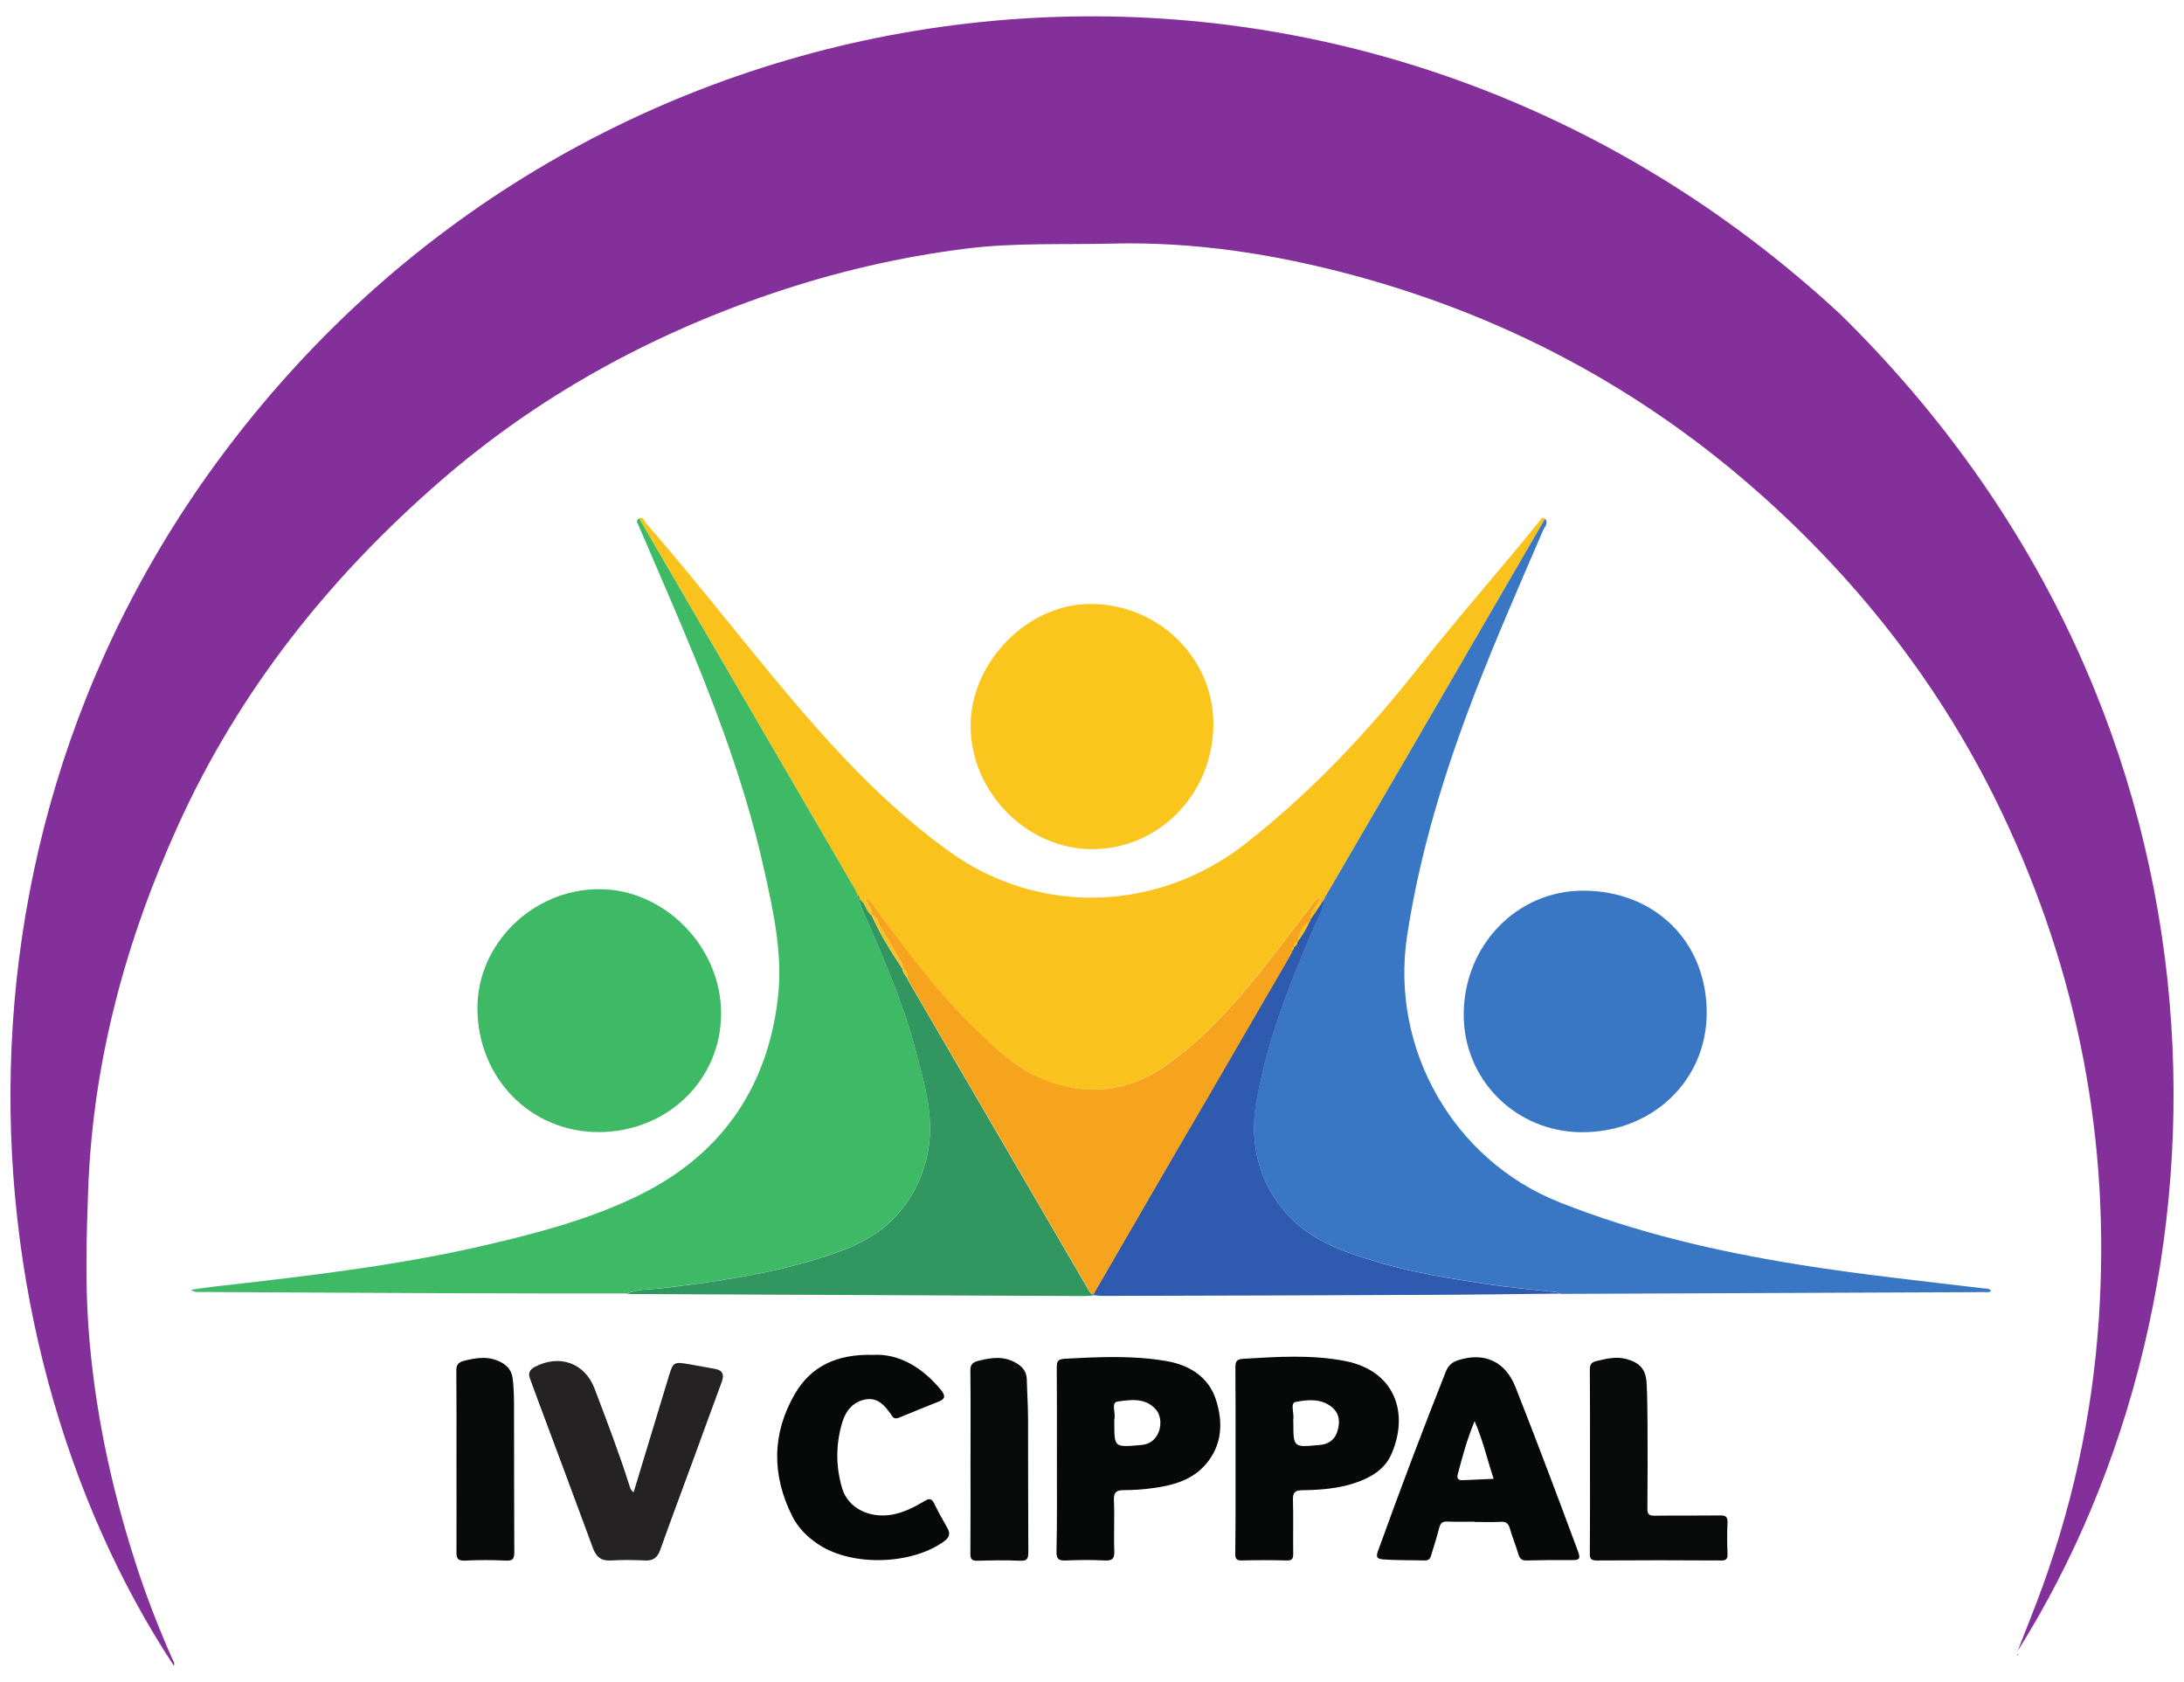 <svg xmlns="http://www.w3.org/2000/svg" xmlns:xlink="http://www.w3.org/1999/xlink" id="Camada_1" x="0px" y="0px" viewBox="0 0 1605.2 1236.1" style="enable-background:new 0 0 1605.2 1236.1;" xml:space="preserve"><style type="text/css">	.st0{fill:#84309A;}	.st1{fill:#F9C21D;}	.st2{fill:#3EB965;}	.st3{fill:#3977C4;}	.st4{fill:#FAC61D;}	.st5{fill:#2E5BAF;}	.st6{fill:#329661;}	.st7{fill:#070909;}	.st8{fill:#252223;}	.st9{fill:#090B0B;}	.st10{fill:#F6A41D;}</style><g>	<path class="st0" d="M1482.9,1213.3c4.5-11.5,9.1-23,13.5-34.5c25.9-67.5,41.4-137.4,46.2-209.6c8.7-129.9-15-253.7-70.9-371.3  C1431,512.3,1375,438,1305.4,373.6c-89.6-82.9-193.4-139.8-311.3-171.5c-57.9-15.5-116.5-24.6-176.7-23.1  c-35.8,0.9-71.7-0.8-107.3,3.7c-48.7,6.1-96.3,17.2-142.8,33c-90.1,30.6-172.1,75.6-244.1,138.2C242,424.5,176.2,507.1,131.3,605.6  C92.4,691,68.2,780.2,64.8,874.5c-1.2,33.6-2.2,67.2,0.2,100.7c4.2,58.8,16.3,116.2,34.3,172.3c7.7,24.2,16.9,47.8,27.1,71  c0.7,1.7,2.3,3.4,1.4,5.6C-31.9,981.8-60.7,571.6,217.9,268.5c291.9-317.6,795.7-351.9,1134.9-37.4  C1657.3,530.2,1649.5,948.5,1482.9,1213.3z"></path>	<path class="st1" d="M469.7,380.9c3.5-1.2,3.9,2.2,5.3,3.8c42.6,48.7,81.5,100.6,124.3,149.2c30.1,34.1,62.4,66.1,99.5,92.6  c65.4,46.6,152.4,43.7,216.4-6.4c48.5-37.9,90.4-82.5,128.3-130.7c28.5-36.2,59.1-70.6,88-106.5c1-1.2,1.7-3.6,4.1-1.6  c-34.2,58.8-68.3,117.7-102.5,176.5c-19.4,33.4-38.9,66.8-58.4,100.2c-0.5,1-1.1,2-1.6,3l0.1-0.2c-3.4,5.2-6.8,10.5-10.2,15.7  c-1.2-6.9,5.6-10.6,6.4-16.7c0.1-0.2,0.2-0.4,0.3-0.6c-0.1,0.2-0.2,0.4-0.3,0.6c-1.5,0.1-2.3,1-3.1,2.1  c-10.8,14.3-21.7,28.5-32.7,42.7c-22.3,28.8-46.1,56.4-75.9,77.7c-29.3,21-61.4,23.8-94.5,9.3c-18-7.9-31.9-21.6-45.8-34.9  c-27.8-26.8-50.8-57.8-73.9-88.7c-2.1-2.8-3.4-6.4-7.7-8c0.8,4.8,5.3,7.5,4.4,12.1c-4.3-2.7-4.1-8.7-8.5-11.3l0,0.1  c0.2-1.4-0.5-2.5-1.5-3.3c-0.5-1.2-0.9-2.5-1.6-3.6c-14.9-25.6-29.7-51.1-44.6-76.6C546,511.9,507.9,446.4,469.7,380.9z"></path>	<path class="st2" d="M469.7,380.9c38.1,65.5,76.3,131,114.4,196.5c14.9,25.5,29.8,51.1,44.6,76.6c0.7,1.1,1,2.4,1.6,3.6  c0,1.3-0.1,2.7,1.5,3.3c0,0,0-0.1,0-0.1c-0.1,3,1.3,5.6,2.4,8.2c14.5,33.6,29.4,67,38.7,102.5c6.3,23.9,13.7,47.7,9.4,73  c-3.5,21.1-13,39-28.4,53.6c-12.8,12.2-28.8,18.9-45.3,24.4c-40.3,13.5-82,19.3-124,24.3c-8,1-16.3,0.4-24,3.7  c-43.2,0-86.3,0-129.5-0.2c-61.2-0.2-122.4-0.6-183.6-0.9c-1.9,0-3.9,0.6-7.1-1.6c6.9-1,12.6-1.9,18.3-2.5  c67.2-7.6,134.3-15.3,200.3-30.8c37.7-8.8,75.3-18.9,110.1-35.9c59.5-29.1,94-77,102.4-143.1c4.3-33.6-3.1-66-10.3-98.3  c-15.7-70-42.4-136.1-70.6-201.7c-7-16.3-14.1-32.7-21.1-49C469,384.8,466.6,382.8,469.7,380.9z"></path>	<path class="st3" d="M974.7,657.9c19.5-33.4,39-66.8,58.4-100.2c34.2-58.8,68.3-117.6,102.5-176.5c2.7,3.3-0.3,5.9-1.4,8.4  c-17.1,39.6-34.4,79.1-50,119.3c-22.4,58-40.6,117.1-50,178.8c-12.6,83,34,164.8,112,195.8c57,22.6,116.2,36.2,176.5,45.9  c45,7.2,90.4,12,135.6,17.4c1.6,0.2,3.6-0.3,5.1,1.8c-1.2,1.2-2.7,0.9-4.1,0.9c-103.7,0.4-207.4,0.9-311.1,1.3  c-0.9,0-1.8-0.2-2.6-0.3c-0.9-1.2-2.3-1.1-3.6-1.2c-15.8-1.8-31.7-3.1-47.4-5.5c-27.1-4.1-54.2-8.3-80.6-16  c-25.7-7.5-50.8-15.8-69.3-37c-16-18.3-23.1-39.8-23.1-63.5c0-12.5,3-24.9,5.8-37.2c8.4-37.4,22.8-72.7,37.8-107.8  c3-7,7.6-13.6,7.9-21.6c0,0-0.1,0.2-0.1,0.2C974.6,660.5,974.7,659.2,974.7,657.9z"></path>	<path class="st2" d="M350.9,740.7c0-47.2,40.6-87,88.9-87.3c48.3-0.3,90.2,42.1,90.2,91.3c0,48.8-39.5,87.1-89.9,87.2  C389.9,832,350.9,792.1,350.9,740.7z"></path>	<path class="st4" d="M802.7,624c-48,0-89.3-41.9-89.3-90.6c0-47.1,42.1-89.8,88.3-89.6c49.9,0.2,90.2,39.8,90.1,88.4  C891.7,583.1,852,624,802.7,624z"></path>	<path class="st3" d="M1075.8,745.5c0.1-50.8,39.1-91.1,87.9-91c53,0.1,91,37.9,90.7,90.3c-0.3,49.6-40.3,87.5-92.1,87.2  C1114,831.7,1075.7,793.4,1075.8,745.5z"></path>	<path class="st5" d="M973.2,660.8c-0.3,8-4.9,14.6-7.9,21.6c-15,35.1-29.4,70.3-37.8,107.8c-2.8,12.3-5.7,24.8-5.8,37.2  c-0.1,23.7,7.1,45.1,23.1,63.5c18.5,21.2,43.7,29.5,69.3,37c26.4,7.7,53.5,11.9,80.6,16c15.7,2.4,31.6,3.7,47.4,5.5  c1.3,0.1,2.7,0,3.6,1.2c-30.7,0.3-61.3,0.8-92,0.9c-80.9,0.4-161.8,0.6-242.7,0.8c-2.4,0-4.8-0.3-7.3-0.5c0-0.3,0-0.6-0.1-0.8  c28.3-48.9,56.6-97.8,84.9-146.6c19.7-34,39.5-68,59.3-102.1c0.2-0.4,0.3-0.8,0.5-1.2l-0.2,0.1c0.8-0.2,1.1-0.8,1-1.6  c0.2-0.3,0.3-0.6,0.2-1c1.4-0.5,1.5-1.7,1.5-2.9l-0.1,0.2c1.8-0.7,2.6-2.2,2.9-4.1l-0.1,0.1c3.7-4.6,6.5-9.7,9-15l0.3-0.2l0-0.4  C966.4,671.2,969.8,666,973.2,660.8z"></path>	<path class="st6" d="M803.7,951.1c0.1,0.3,0.1,0.5,0.1,0.8c-2,0.2-4,0.5-6,0.5c-111.3-0.5-222.6-1-333.9-1.5  c-1.1,0-2.2-0.2-3.3-0.3c7.7-3.3,16-2.8,24-3.7c42-5,83.7-10.9,124-24.3c16.5-5.5,32.5-12.3,45.3-24.4  c15.4-14.6,24.9-32.6,28.4-53.6c4.3-25.3-3.2-49.2-9.4-73c-9.3-35.5-24.2-68.9-38.7-102.5c-1.1-2.6-2.5-5.2-2.4-8.2  c4.4,2.6,4.2,8.6,8.5,11.3c0,0,0.1,0,0.1,0c6.3,14.1,14.4,27.1,23,39.9l-0.1-0.1c0.2,2.6,1.9,4.5,3.3,6.5c0.3,0.6,0.5,1.3,0.8,1.8  c44,75.6,88.1,151.3,132.2,226.9C800.6,948.8,801.2,950.9,803.7,951.1z"></path>	<path class="st7" d="M1083.8,1118.2c-6.7,0-13.4,0.2-20-0.1c-3.6-0.2-5.1,1.2-6,4.6c-1.7,6.7-3.8,13.2-5.8,19.8  c-0.7,2.5-1.6,4.3-4.9,4.2c-10.2-0.3-20.5,0-30.7-0.8c-4.5-0.4-5.1-1.9-3.7-5.9c16-44.3,32.6-88.4,50-132.2c1.9-4.7,4.9-7,9.4-8.4  c19.3-6,34.4,1.3,41.8,20c15.8,40.1,31,80.4,46,120.9c1.7,4.7,1.2,6.2-3.9,6.1c-11.3-0.1-22.7,0-34,0.3c-3.7,0.1-5-1.4-6-4.6  c-1.9-6.4-4.5-12.6-6.3-19c-1-3.6-2.8-5-6.6-4.8c-6.4,0.3-12.9,0.1-19.4,0.1C1083.8,1118.3,1083.8,1118.3,1083.8,1118.2z   M1083.8,1044.3c-5.6,13.5-9,26.3-12.4,39.1c-1,3.6,1,4.4,3.8,4.3c7.3-0.3,14.6-0.6,22.6-1  C1093.1,1072.6,1090,1058.5,1083.8,1044.3z"></path>	<path class="st7" d="M908.1,1072.8c0-22.7,0.1-45.4-0.1-68.1c0-4.6,1.2-5.9,5.8-6.2c25.1-1.5,50.4-3.2,75.2,1.7  c36.1,7.2,46.9,38,33.7,68.3c-5,11.5-15.4,17.4-27,21.3c-12.6,4.2-25.7,5.1-38.9,5.3c-5.2,0.1-6.6,1.9-6.5,7  c0.4,13.1,0,26.2,0.2,39.4c0,3.4-0.4,5.3-4.6,5.2c-11.1-0.3-22.3-0.3-33.4,0c-4.2,0.1-4.6-1.8-4.6-5.2  C908.2,1118.6,908.1,1095.7,908.1,1072.8z M950.6,1045.2c0,18.4,0,18.4,18.5,16.7c0.9-0.1,1.8-0.2,2.6-0.3c5.8-1,9.6-4.3,11.3-9.9  c2-6.6,1.6-13-4-17.6c-7.9-6.6-17.9-5.6-26.7-3.9c-4.4,0.8-0.8,8.6-1.8,13.1C950.4,1043.8,950.6,1044.5,950.6,1045.2z"></path>	<path class="st7" d="M776.8,1072.2c0-22.5,0.1-44.9-0.1-67.4c0-4.4,0.8-6,5.6-6.3c25.1-1.4,50.3-2.6,75.2,1.7  c16.7,2.9,30.7,11.6,36.1,28.1c5.5,16.7,4.9,34-7.9,48.3c-10.1,11.3-23.9,15-38.2,16.9c-7,1-14.2,1.5-21.3,1.5  c-5.5,0-7.8,1.4-7.5,7.6c0.6,12.4-0.2,24.9,0.3,37.3c0.2,5.8-1.7,7-7.1,6.8c-9.5-0.5-19.1-0.4-28.7,0c-5,0.2-6.8-1-6.7-6.5  C777,1117.6,776.8,1094.9,776.8,1072.2z M819,1045.4c0,18.1,0,18.1,18.2,16.6c0.9-0.1,1.8-0.2,2.7-0.3c4.5-0.6,7.9-2.8,10.3-6.6  c3.7-5.7,3.6-14.6-0.7-19.4c-7.8-8.8-18.6-7.1-28.1-5.8c-5,0.7-1.3,8.4-2.3,12.8C818.8,1043.5,819,1044.5,819,1045.4z"></path>	<path class="st8" d="M465.7,1096.6c8.7-28.8,17.4-57.3,26-85.7c3-9.9,3.8-10.3,14.3-8.5c6.4,1.1,12.7,2.3,19,3.4c6,1,7.6,4,5.4,9.9  c-7.4,19.8-14.5,39.7-21.8,59.5c-7.8,21.3-15.8,42.5-23.4,63.9c-2.1,5.8-5.4,7.9-11.4,7.6c-8.2-0.4-16.5-0.5-24.7,0  c-7.2,0.4-10.8-2.4-13.3-9.1c-13.4-36.5-27.1-72.9-40.7-109.4c-1.9-5-3.6-10-5.5-15c-1.6-4-0.4-6.7,3.4-8.7  c18.1-9.6,36.8-3,44,15.9c8.9,23.5,17.9,46.9,25.5,70.9C463.1,1092.9,463.2,1094.8,465.7,1096.6z"></path>	<path class="st7" d="M641.9,995.6c18.4-1,35.7,8.8,49.7,25.8c3.5,4.3,3.2,6.7-2,8.7c-9.5,3.7-19,7.6-28.4,11.5  c-2.8,1.2-4.6,0.9-6-1.8c-0.2-0.4-0.6-0.7-0.8-1.1c-4.4-6.2-9.5-11.8-18-10.4c-9.3,1.6-14.8,8.4-17.3,16.8  c-4.9,16.1-4.9,32.6-0.1,48.7c4.4,14.5,20.1,22.2,36.8,19.2c8.7-1.6,16.4-5.6,23.8-10c3.4-2,5.2-2,7.1,2c2.9,6.2,6.5,12.1,9.8,18.2  c2,3.7,1.3,6.5-2.3,9.2c-23.8,17.6-67.9,18.9-92.5,2.6c-8.2-5.4-15-12.1-19.4-20.8c-15.1-30.2-15.1-60.5,1.9-89.9  C596,1004.2,614.5,994.9,641.9,995.6z"></path>	<path class="st9" d="M1168.6,1074c0-22.5,0.1-44.9-0.1-67.4c0-3.8,1-5.5,4.7-6.4c7.4-1.8,14.7-3.6,22.3-1.5  c9.5,2.6,14.1,7.4,14.7,17.2c0.6,10.4,0.6,20.9,0.7,31.3c0.1,20.5,0.1,40.9-0.1,61.4c0,4.1,1.1,5.2,5.2,5.2c16-0.2,32,0,48-0.2  c4.2-0.1,5.9,0.9,5.7,5.4c-0.4,7.5-0.3,15.1,0,22.7c0.1,3.6-0.7,5.1-4.7,5c-30.5-0.2-60.9-0.2-91.4,0c-4.3,0-5.2-1.4-5.1-5.3  C1168.7,1118.9,1168.6,1096.5,1168.6,1074z"></path>	<path class="st9" d="M713.3,1074.1c0-22.2,0.2-44.4-0.1-66.6c-0.1-4.8,1.6-6.4,5.9-7.5c9.5-2.5,18.7-3.7,27.8,1.6  c4.8,2.8,7.7,6.5,7.8,12.3c0.2,9.5,0.9,19.1,0.9,28.6c0.1,32.7,0,65.3,0.2,98c0,4.8-0.8,6.7-6.1,6.4c-10.4-0.5-20.9-0.3-31.3,0  c-4.2,0.1-5.2-1.3-5.2-5.3C713.4,1119,713.3,1096.5,713.3,1074.1z"></path>	<path class="st9" d="M335.5,1073.9c0-22.2,0.1-44.5-0.1-66.7c0-4.4,1.4-6.1,5.6-7.2c9.7-2.5,19.2-3.8,28.4,1.7  c4.3,2.6,6.7,6.1,7.4,11.2c1.1,8.7,1,17.3,1,26c0.1,33.8,0,67.6,0.2,101.5c0,4.8-0.8,6.7-6.1,6.4c-10-0.5-20-0.5-30,0  c-5.7,0.3-6.5-1.8-6.4-6.8C335.6,1118,335.5,1095.9,335.5,1073.9z"></path>	<path class="st0" d="M1482.8,1215.5c0.1,0,0.3,0,0.4,0c0.1,0.1,0.2,0.3,0.2,0.4c-0.2,0.6-0.5,0.6-0.7,0  C1482.6,1215.8,1482.7,1215.6,1482.8,1215.5z"></path>	<path class="st10" d="M803.7,951.1c-2.5-0.2-3.1-2.4-4-4c-44.1-75.6-88.1-151.3-132.2-226.9c-0.3-0.6-0.5-1.2-0.8-1.8  c1.3-3.4-0.7-5.1-3.3-6.5c0,0,0.1,0.1,0.1,0.1c0.2-1.6,0-3-0.8-4.4c-5.2-8.7-10.1-17.6-15.5-26.2c-2-3.2-2-7.9-6.7-9.3  c0,0-0.1,0-0.1,0c1-4.6-3.5-7.3-4.4-12.1c4.3,1.6,5.6,5.2,7.7,8c23.1,30.9,46,61.9,73.9,88.7c13.8,13.3,27.7,27,45.8,34.9  c33.1,14.5,65.2,11.7,94.5-9.3c29.7-21.3,53.6-48.9,75.9-77.7c11-14.2,21.8-28.5,32.7-42.7c0.9-1.1,1.6-2.1,3.1-2.1l0,0  c-0.8,6.1-7.6,9.9-6.4,16.7c0,0,0,0.4,0,0.4s-0.3,0.2-0.3,0.2c-6,3.2-7.8,9-9,15c0,0,0.1-0.1,0.1-0.1c-2.3,0.4-3.1,1.9-2.9,4.1  c0,0,0.1-0.2,0.1-0.2c-1.4,0.5-1.6,1.6-1.5,2.9c0.1,0.4,0,0.7-0.2,1c-0.3,0.5-0.7,1.1-1,1.6c0,0,0.2-0.1,0.2-0.1  c-1,0-1.4,0.3-0.5,1.2c-19.8,34-39.6,68-59.3,102.1C860.2,853.4,832,902.3,803.7,951.1z"></path>	<path class="st5" d="M974.7,657.9c0,1.3,0,2.5-1.6,3C973.6,659.9,974.1,658.9,974.7,657.9z"></path>	<path class="st6" d="M631.8,660.9c-1.6-0.6-1.5-2-1.5-3.3C631.4,658.5,632.1,659.5,631.8,660.9z"></path>	<path class="st10" d="M969.4,659.7c0.1-0.2,0.2-0.4,0.3-0.6C969.6,659.3,969.5,659.5,969.4,659.7  C969.4,659.7,969.4,659.7,969.4,659.7z"></path>	<path class="st1" d="M953.7,692c1.2-6.1,3-11.8,9-15C960.2,682.3,957.4,687.4,953.7,692z"></path>	<path class="st1" d="M950.9,696c-0.2-2.2,0.6-3.6,2.9-4.1C953.5,693.8,952.7,695.3,950.9,696z"></path>	<path class="st1" d="M949.5,698.7c0-1.3,0.1-2.4,1.5-2.9C950.9,697,950.8,698.2,949.5,698.7z"></path>	<path class="st1" d="M947.9,702.5c-0.9-0.9-0.4-1.1,0.5-1.2C948.2,701.7,948,702.1,947.9,702.5z"></path>	<path class="st1" d="M948.2,701.4c0.3-0.5,0.7-1.1,1-1.6C949.3,700.6,949.1,701.1,948.2,701.4z"></path>	<path class="st1" d="M640.4,672c4.6,1.3,4.7,6.1,6.7,9.3c5.4,8.6,10.3,17.5,15.5,26.2c0.9,1.4,1,2.9,0.8,4.4  C654.8,699.2,646.7,686.1,640.4,672z"></path>	<path class="st1" d="M663.4,711.9c2.6,1.4,4.6,3.1,3.3,6.5C665.2,716.4,663.5,714.5,663.4,711.9z"></path></g></svg>